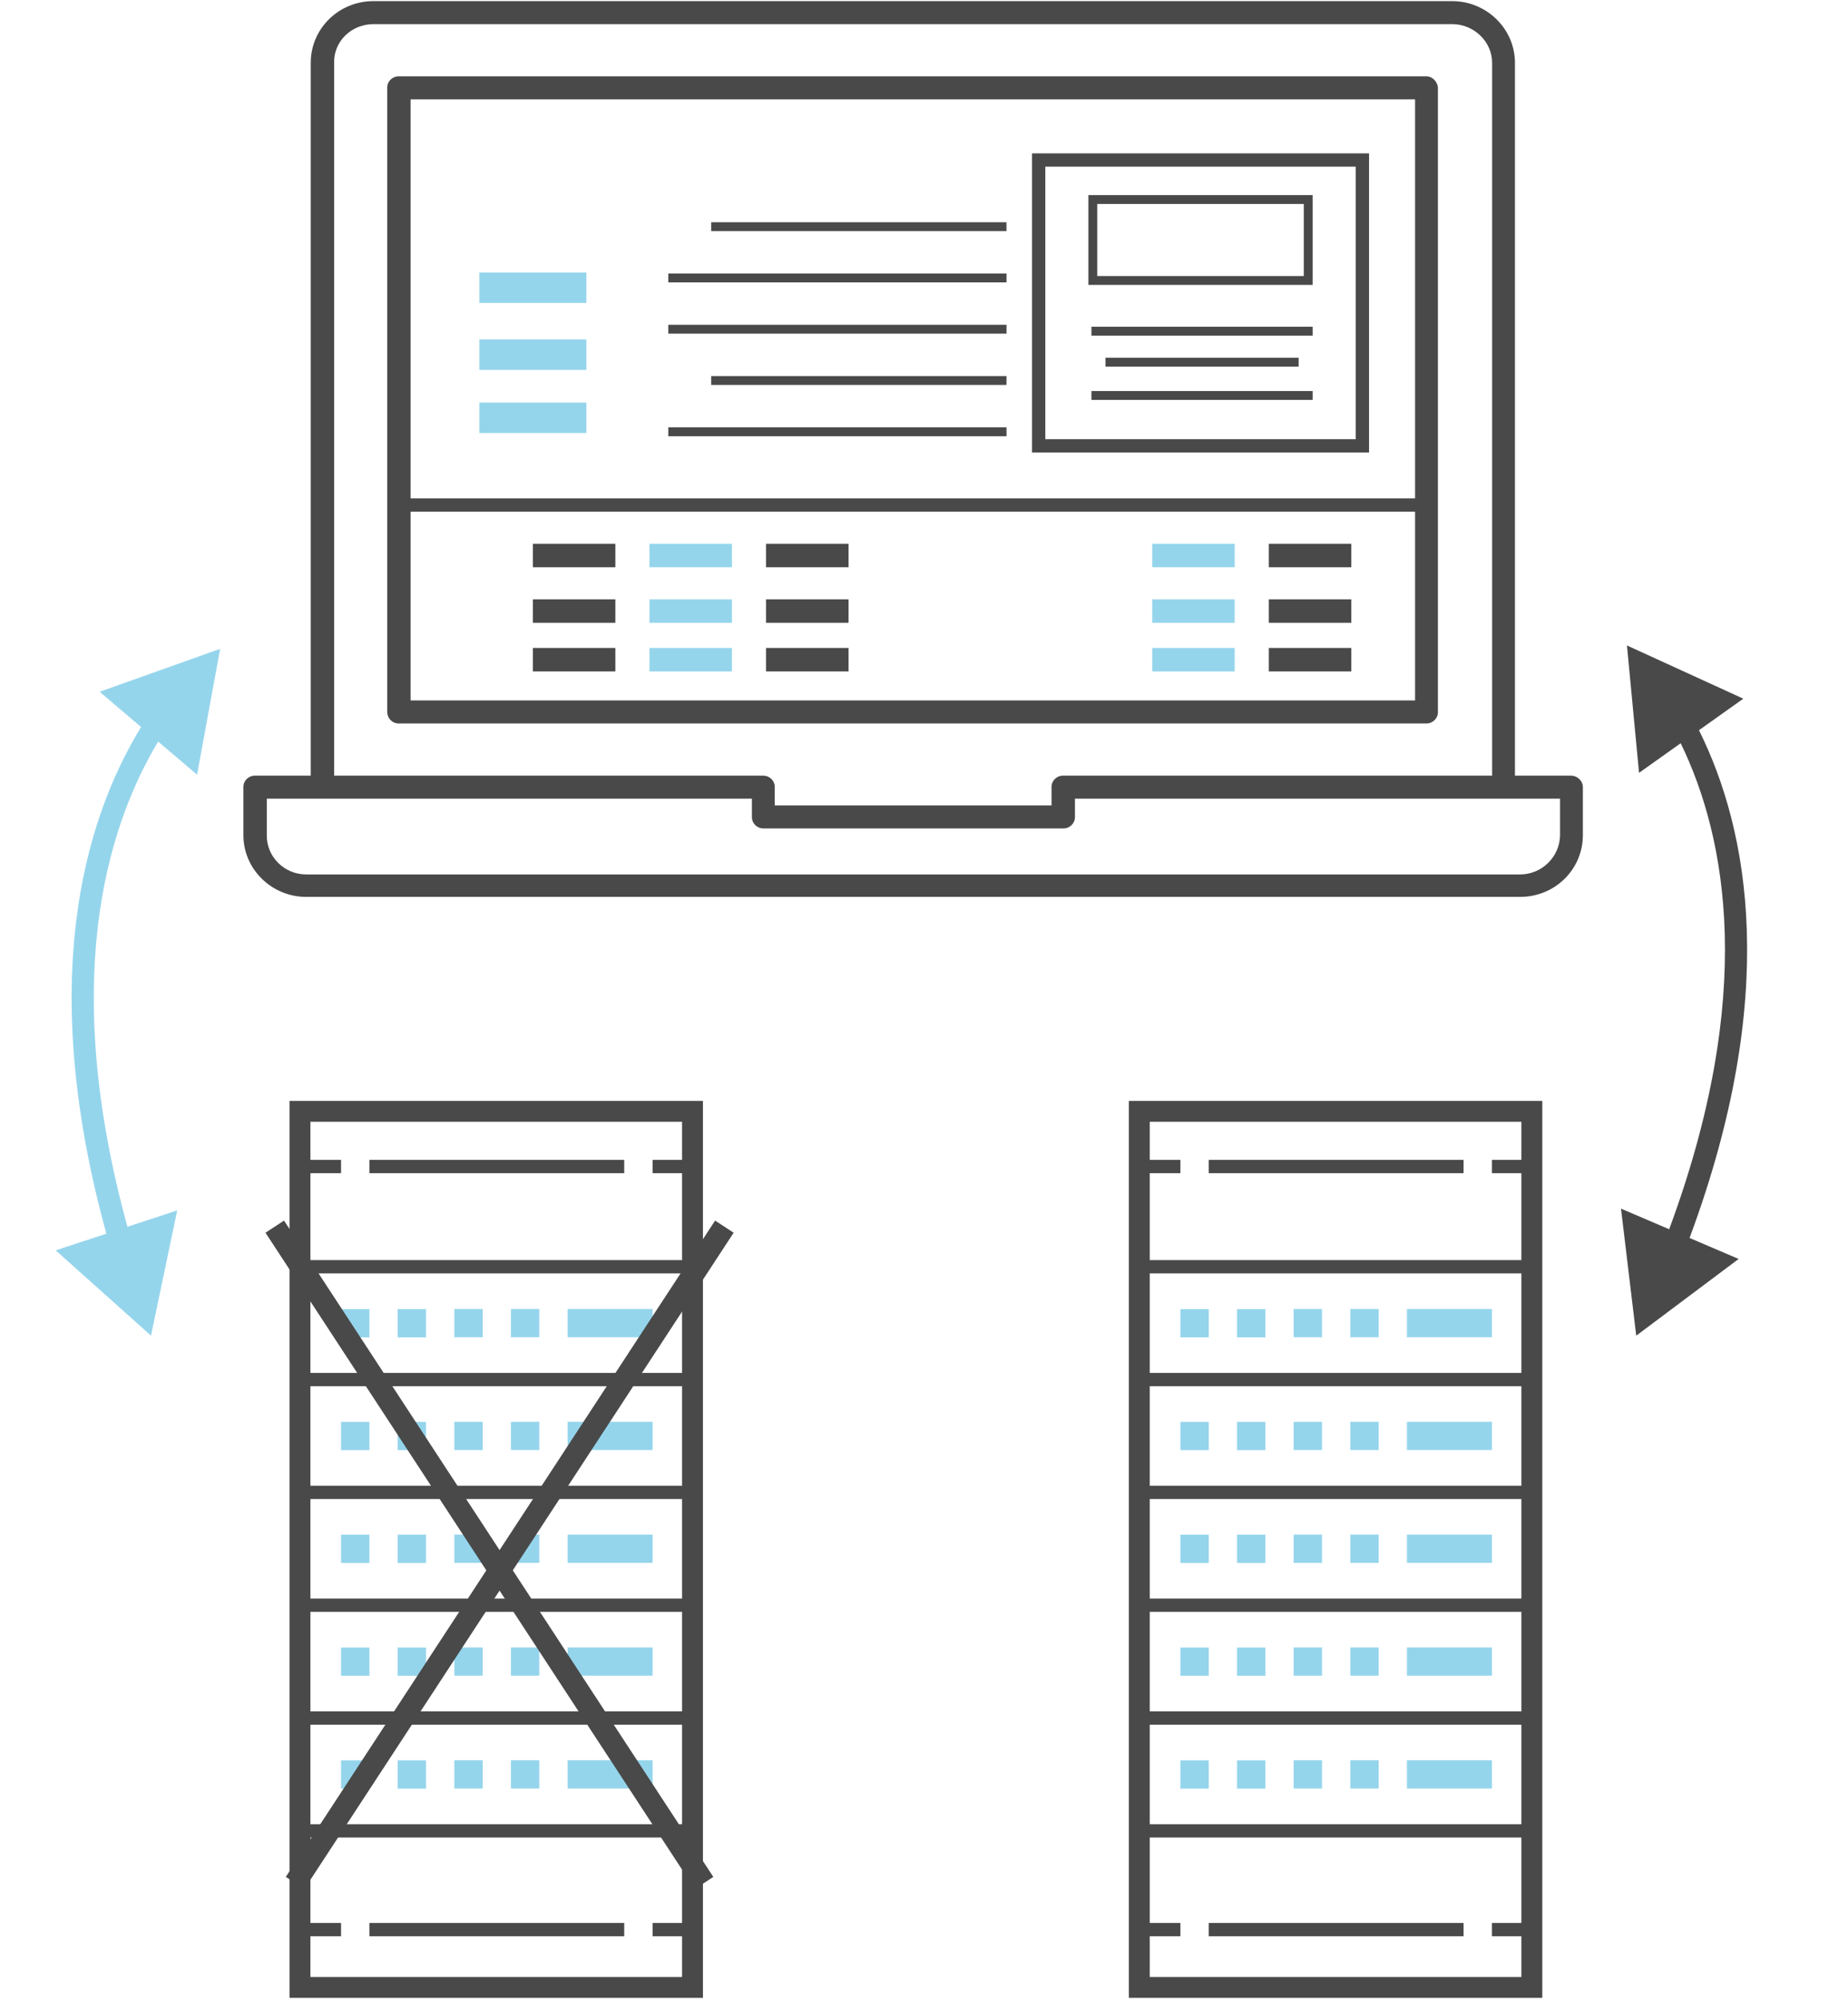 <svg width="417" height="451" viewBox="0 0 417 451" fill="none" xmlns="http://www.w3.org/2000/svg">
<path d="M89.951 163.233H321.887C323.303 163.233 324.462 162.094 324.462 160.701V19.755C324.334 18.362 323.175 17.223 321.887 17.223H89.951C88.534 17.223 87.375 18.362 87.375 19.755V160.574C87.375 162.094 88.534 163.233 89.951 163.233ZM92.655 158.041V22.415H319.311V158.041H92.655Z" fill="#494949"/>
<path d="M354.468 175.01H341.848V14.183C341.848 6.459 335.409 0.253 327.682 0.253H84.284C76.428 0.253 70.118 6.459 70.118 14.183V175.01H57.498C56.081 175.01 54.922 176.15 54.922 177.543V188.434C54.922 196.158 61.361 202.364 69.088 202.364H343.007C350.863 202.364 357.173 196.158 357.173 188.434V177.543C357.173 176.277 356.014 175.01 354.468 175.01ZM343.007 197.298H69.088C64.194 197.298 60.202 193.372 60.202 188.56V180.202H169.666V184.381C169.666 185.774 170.826 186.914 172.242 186.914H239.981C241.398 186.914 242.557 185.774 242.557 184.381V180.202H352.022V188.56C351.893 193.372 347.901 197.298 343.007 197.298ZM84.284 5.445H327.682C332.576 5.445 336.697 9.371 336.697 14.183V175.01H239.853C238.436 175.01 237.277 176.15 237.277 177.543V181.722H174.818V177.543C174.818 176.15 173.659 175.01 172.242 175.01H75.398V14.183C75.269 9.371 79.262 5.445 84.284 5.445Z" fill="#494949"/>
<path fill-rule="evenodd" clip-rule="evenodd" d="M305.924 37.605H235.875V99.099H305.924V37.605ZM232.875 34.605V102.099H308.924V34.605H232.875Z" fill="#494949"/>
<path fill-rule="evenodd" clip-rule="evenodd" d="M294.199 46.019H247.598V62.282H294.199V46.019ZM245.598 44.019V64.282H296.199V44.019H245.598Z" fill="#494949"/>
<path fill-rule="evenodd" clip-rule="evenodd" d="M296.201 75.723H246.281V73.723H296.201V75.723Z" fill="#494949"/>
<path fill-rule="evenodd" clip-rule="evenodd" d="M227.12 75.281H150.805V73.281H227.12V75.281Z" fill="#494949"/>
<path fill-rule="evenodd" clip-rule="evenodd" d="M227.12 63.713H150.805V61.713H227.12V63.713Z" fill="#494949"/>
<path fill-rule="evenodd" clip-rule="evenodd" d="M227.114 52.144L160.484 52.144L160.484 50.144L227.114 50.144L227.114 52.144Z" fill="#494949"/>
<path fill-rule="evenodd" clip-rule="evenodd" d="M296.201 90.228H246.281V88.228H296.201V90.228Z" fill="#494949"/>
<path fill-rule="evenodd" clip-rule="evenodd" d="M227.12 98.419H150.805V96.419H227.12V98.419Z" fill="#494949"/>
<path fill-rule="evenodd" clip-rule="evenodd" d="M293.034 82.717H249.449V80.717H293.034V82.717Z" fill="#494949"/>
<path fill-rule="evenodd" clip-rule="evenodd" d="M227.114 86.851H160.484V84.851H227.114V86.851Z" fill="#494949"/>
<path d="M108.16 90.829H132.32V97.702H108.16V90.829Z" fill="#95D5EC"/>
<path d="M120.238 146.197H138.854V151.493H120.238V146.197Z" fill="#494949"/>
<path d="M146.547 146.197H165.163V151.493H146.547V146.197Z" fill="#95D5EC"/>
<path d="M259.996 146.197H278.612V151.493H259.996V146.197Z" fill="#95D5EC"/>
<path d="M172.855 146.197H191.472V151.493H172.855V146.197Z" fill="#494949"/>
<path d="M286.305 146.197H304.921V151.493H286.305V146.197Z" fill="#494949"/>
<path d="M108.16 76.591H132.32V83.464H108.16V76.591Z" fill="#95D5EC"/>
<path d="M120.238 135.226H138.854V140.522H120.238V135.226Z" fill="#494949"/>
<path d="M146.547 135.226H165.163V140.522H146.547V135.226Z" fill="#95D5EC"/>
<path d="M259.996 135.226H278.612V140.522H259.996V135.226Z" fill="#95D5EC"/>
<path d="M172.855 135.226H191.472V140.522H172.855V135.226Z" fill="#494949"/>
<path d="M286.305 135.226H304.921V140.522H286.305V135.226Z" fill="#494949"/>
<path d="M120.238 122.692H138.854V127.989H120.238V122.692Z" fill="#494949"/>
<path d="M146.547 122.692H165.163V127.989H146.547V122.692Z" fill="#95D5EC"/>
<path d="M259.996 122.692H278.612V127.989H259.996V122.692Z" fill="#95D5EC"/>
<path d="M172.855 122.692H191.472V127.989H172.855V122.692Z" fill="#494949"/>
<path d="M286.305 122.692H304.921V127.989H286.305V122.692Z" fill="#494949"/>
<path d="M108.16 61.478H132.32V68.352H108.16V61.478Z" fill="#95D5EC"/>
<path fill-rule="evenodd" clip-rule="evenodd" d="M319.988 115.454H89.91V112.454H319.988V115.454Z" fill="#494949"/>
<g clip-path="url(#clip0_2162_293)">
<path fill-rule="evenodd" clip-rule="evenodd" d="M254.441 248.104H348.303V451.062H254.441V248.104ZM259.441 253.104V446.062H343.303V253.104H259.441Z" fill="#494949"/>
<path fill-rule="evenodd" clip-rule="evenodd" d="M266.355 264.699H256.941V261.699H266.355V264.699Z" fill="#494949"/>
<path fill-rule="evenodd" clip-rule="evenodd" d="M346.07 264.699H336.656V261.699H346.07V264.699Z" fill="#494949"/>
<path fill-rule="evenodd" clip-rule="evenodd" d="M330.253 264.699H272.754V261.699H330.253V264.699Z" fill="#494949"/>
<path fill-rule="evenodd" clip-rule="evenodd" d="M266.355 436.871H256.941V433.871H266.355V436.871Z" fill="#494949"/>
<path fill-rule="evenodd" clip-rule="evenodd" d="M346.07 436.871H336.656V433.871H346.07V436.871Z" fill="#494949"/>
<path fill-rule="evenodd" clip-rule="evenodd" d="M330.253 436.871H272.754V433.871H330.253V436.871Z" fill="#494949"/>
<path fill-rule="evenodd" clip-rule="evenodd" d="M344.341 312.766H256.941V309.766H344.341V312.766Z" fill="#494949"/>
<path fill-rule="evenodd" clip-rule="evenodd" d="M344.341 338.222H256.941V335.222H344.341V338.222Z" fill="#494949"/>
<path fill-rule="evenodd" clip-rule="evenodd" d="M258.672 284.31H344.344V287.31H258.672V284.31Z" fill="#494949"/>
<path d="M272.757 295.361H266.355V301.736H272.757V295.361Z" fill="#95D5EC"/>
<path d="M285.534 295.361H279.133V301.736H285.534V295.361Z" fill="#95D5EC"/>
<path d="M291.915 301.714H298.316V295.339H291.915V301.714Z" fill="#95D5EC"/>
<path d="M304.693 301.714H311.094V295.339H304.693V301.714Z" fill="#95D5EC"/>
<path d="M317.475 301.714H336.656V295.339H317.475V301.714Z" fill="#95D5EC"/>
<path d="M272.757 320.817H266.355V327.192H272.757V320.817Z" fill="#95D5EC"/>
<path d="M285.534 320.817H279.133V327.192H285.534V320.817Z" fill="#95D5EC"/>
<path d="M291.915 327.171H298.316V320.796H291.915V327.171Z" fill="#95D5EC"/>
<path d="M304.693 327.17H311.094V320.795H304.693V327.17Z" fill="#95D5EC"/>
<path d="M317.475 327.171H336.656V320.796H317.475V327.171Z" fill="#95D5EC"/>
<path fill-rule="evenodd" clip-rule="evenodd" d="M344.341 363.678H256.941V360.678H344.341V363.678Z" fill="#494949"/>
<path d="M272.757 346.273H266.355V352.649H272.757V346.273Z" fill="#95D5EC"/>
<path d="M285.534 346.274H279.133V352.649H285.534V346.274Z" fill="#95D5EC"/>
<path d="M291.915 352.627H298.316V346.252H291.915V352.627Z" fill="#95D5EC"/>
<path d="M304.693 352.627H311.094V346.252H304.693V352.627Z" fill="#95D5EC"/>
<path d="M317.475 352.627H336.656V346.252H317.475V352.627Z" fill="#95D5EC"/>
<path fill-rule="evenodd" clip-rule="evenodd" d="M344.341 389.135H256.941V386.135H344.341V389.135Z" fill="#494949"/>
<path d="M272.757 371.73H266.355V378.105H272.757V371.73Z" fill="#95D5EC"/>
<path d="M285.534 371.73H279.133V378.105H285.534V371.73Z" fill="#95D5EC"/>
<path d="M291.915 378.083H298.316V371.708H291.915V378.083Z" fill="#95D5EC"/>
<path d="M304.693 378.083H311.094V371.708H304.693V378.083Z" fill="#95D5EC"/>
<path d="M317.475 378.083H336.656V371.708H317.475V378.083Z" fill="#95D5EC"/>
<path fill-rule="evenodd" clip-rule="evenodd" d="M344.341 414.591H256.941V411.591H344.341V414.591Z" fill="#494949"/>
<path d="M272.757 397.186H266.355V403.561H272.757V397.186Z" fill="#95D5EC"/>
<path d="M285.534 397.186H279.133V403.561H285.534V397.186Z" fill="#95D5EC"/>
<path d="M291.915 403.539H298.316V397.164H291.915V403.539Z" fill="#95D5EC"/>
<path d="M304.693 403.539H311.094V397.164H304.693V403.539Z" fill="#95D5EC"/>
<path d="M317.475 403.539H336.656V397.164H317.475V403.539Z" fill="#95D5EC"/>
</g>
<path fill-rule="evenodd" clip-rule="evenodd" d="M22.482 156.081L49.677 146.398L44.465 174.791L35.687 167.319C23.47 187.744 13.832 222.431 28.756 276.79L39.987 273.102L34.073 301.358L12.56 282.108L24 278.352C8.487 222.053 18.615 185.686 31.829 164.036L22.482 156.081Z" fill="#95D5EC"/>
<path fill-rule="evenodd" clip-rule="evenodd" d="M393.375 157.641L367.123 145.634L369.85 174.372L379.245 167.691C389.642 189.099 396.232 224.492 376.646 277.35L365.778 272.701L369.216 301.363L392.319 284.054L381.248 279.319C401.59 224.579 394.658 187.471 383.373 164.755L393.375 157.641Z" fill="#494949"/>
<g clip-path="url(#clip1_2162_293)">
<path fill-rule="evenodd" clip-rule="evenodd" d="M65.043 248.104H158.904V451.062H65.043V248.104ZM70.043 253.104V446.062H153.904V253.104H70.043Z" fill="#494949"/>
<path fill-rule="evenodd" clip-rule="evenodd" d="M76.956 264.699H67.543V261.699H76.956V264.699Z" fill="#494949"/>
<path fill-rule="evenodd" clip-rule="evenodd" d="M156.671 264.699H147.258V261.699H156.671V264.699Z" fill="#494949"/>
<path fill-rule="evenodd" clip-rule="evenodd" d="M140.854 264.699H83.356V261.699H140.854V264.699Z" fill="#494949"/>
<path fill-rule="evenodd" clip-rule="evenodd" d="M76.956 436.871H67.543V433.871H76.956V436.871Z" fill="#494949"/>
<path fill-rule="evenodd" clip-rule="evenodd" d="M156.671 436.871H147.258V433.871H156.671V436.871Z" fill="#494949"/>
<path fill-rule="evenodd" clip-rule="evenodd" d="M140.854 436.871H83.356V433.871H140.854V436.871Z" fill="#494949"/>
<path fill-rule="evenodd" clip-rule="evenodd" d="M154.943 312.766H67.543V309.766H154.943V312.766Z" fill="#494949"/>
<path fill-rule="evenodd" clip-rule="evenodd" d="M154.943 338.222H67.543V335.222H154.943V338.222Z" fill="#494949"/>
<path fill-rule="evenodd" clip-rule="evenodd" d="M69.273 284.31H154.945V287.31H69.273V284.31Z" fill="#494949"/>
<path d="M83.358 295.361H76.957V301.736H83.358V295.361Z" fill="#95D5EC"/>
<path d="M96.135 295.361H89.734V301.736H96.135V295.361Z" fill="#95D5EC"/>
<path d="M102.517 301.714H108.918V295.339H102.517V301.714Z" fill="#95D5EC"/>
<path d="M115.294 301.714H121.695V295.339H115.294V301.714Z" fill="#95D5EC"/>
<path d="M128.077 301.714H147.258V295.339H128.077V301.714Z" fill="#95D5EC"/>
<path d="M83.358 320.817H76.957V327.192H83.358V320.817Z" fill="#95D5EC"/>
<path d="M96.135 320.817H89.734V327.192H96.135V320.817Z" fill="#95D5EC"/>
<path d="M102.517 327.171H108.918V320.796H102.517V327.171Z" fill="#95D5EC"/>
<path d="M115.294 327.17H121.695V320.795H115.294V327.17Z" fill="#95D5EC"/>
<path d="M128.077 327.171H147.258V320.796H128.077V327.171Z" fill="#95D5EC"/>
<path fill-rule="evenodd" clip-rule="evenodd" d="M154.943 363.678H67.543V360.678H154.943V363.678Z" fill="#494949"/>
<path d="M83.358 346.273H76.957V352.649H83.358V346.273Z" fill="#95D5EC"/>
<path d="M96.135 346.274H89.734V352.649H96.135V346.274Z" fill="#95D5EC"/>
<path d="M102.517 352.627H108.918V346.252H102.517V352.627Z" fill="#95D5EC"/>
<path d="M115.294 352.627H121.695V346.252H115.294V352.627Z" fill="#95D5EC"/>
<path d="M128.077 352.627H147.258V346.252H128.077V352.627Z" fill="#95D5EC"/>
<path fill-rule="evenodd" clip-rule="evenodd" d="M154.943 389.135H67.543V386.135H154.943V389.135Z" fill="#494949"/>
<path d="M83.358 371.73H76.957V378.105H83.358V371.73Z" fill="#95D5EC"/>
<path d="M96.135 371.73H89.734V378.105H96.135V371.73Z" fill="#95D5EC"/>
<path d="M102.517 378.083H108.918V371.708H102.517V378.083Z" fill="#95D5EC"/>
<path d="M115.294 378.083H121.695V371.708H115.294V378.083Z" fill="#95D5EC"/>
<path d="M128.077 378.083H147.258V371.708H128.077V378.083Z" fill="#95D5EC"/>
<path fill-rule="evenodd" clip-rule="evenodd" d="M154.943 414.591H67.543V411.591H154.943V414.591Z" fill="#494949"/>
<path d="M83.358 397.186H76.957V403.561H83.358V397.186Z" fill="#95D5EC"/>
<path d="M96.135 397.186H89.734V403.561H96.135V397.186Z" fill="#95D5EC"/>
<path d="M102.517 403.539H108.918V397.164H102.517V403.539Z" fill="#95D5EC"/>
<path d="M115.294 403.539H121.695V397.164H115.294V403.539Z" fill="#95D5EC"/>
<path d="M128.077 403.539H147.258V397.164H128.077V403.539Z" fill="#95D5EC"/>
</g>
<path fill-rule="evenodd" clip-rule="evenodd" d="M64.492 423.481L161.363 275.398L165.547 278.135L68.677 426.219L64.492 423.481Z" fill="#494949"/>
<path fill-rule="evenodd" clip-rule="evenodd" d="M160.961 423.481L64.091 275.398L59.906 278.135L156.776 426.219L160.961 423.481Z" fill="#494949"/>
<defs>
<clipPath id="clip0_2162_293">
<rect width="93.291" height="202.37" fill="white" transform="translate(254.727 248.397)"/>
</clipPath>
<clipPath id="clip1_2162_293">
<rect width="93.291" height="202.37" fill="white" transform="translate(65.328 248.397)"/>
</clipPath>
</defs>
</svg>
